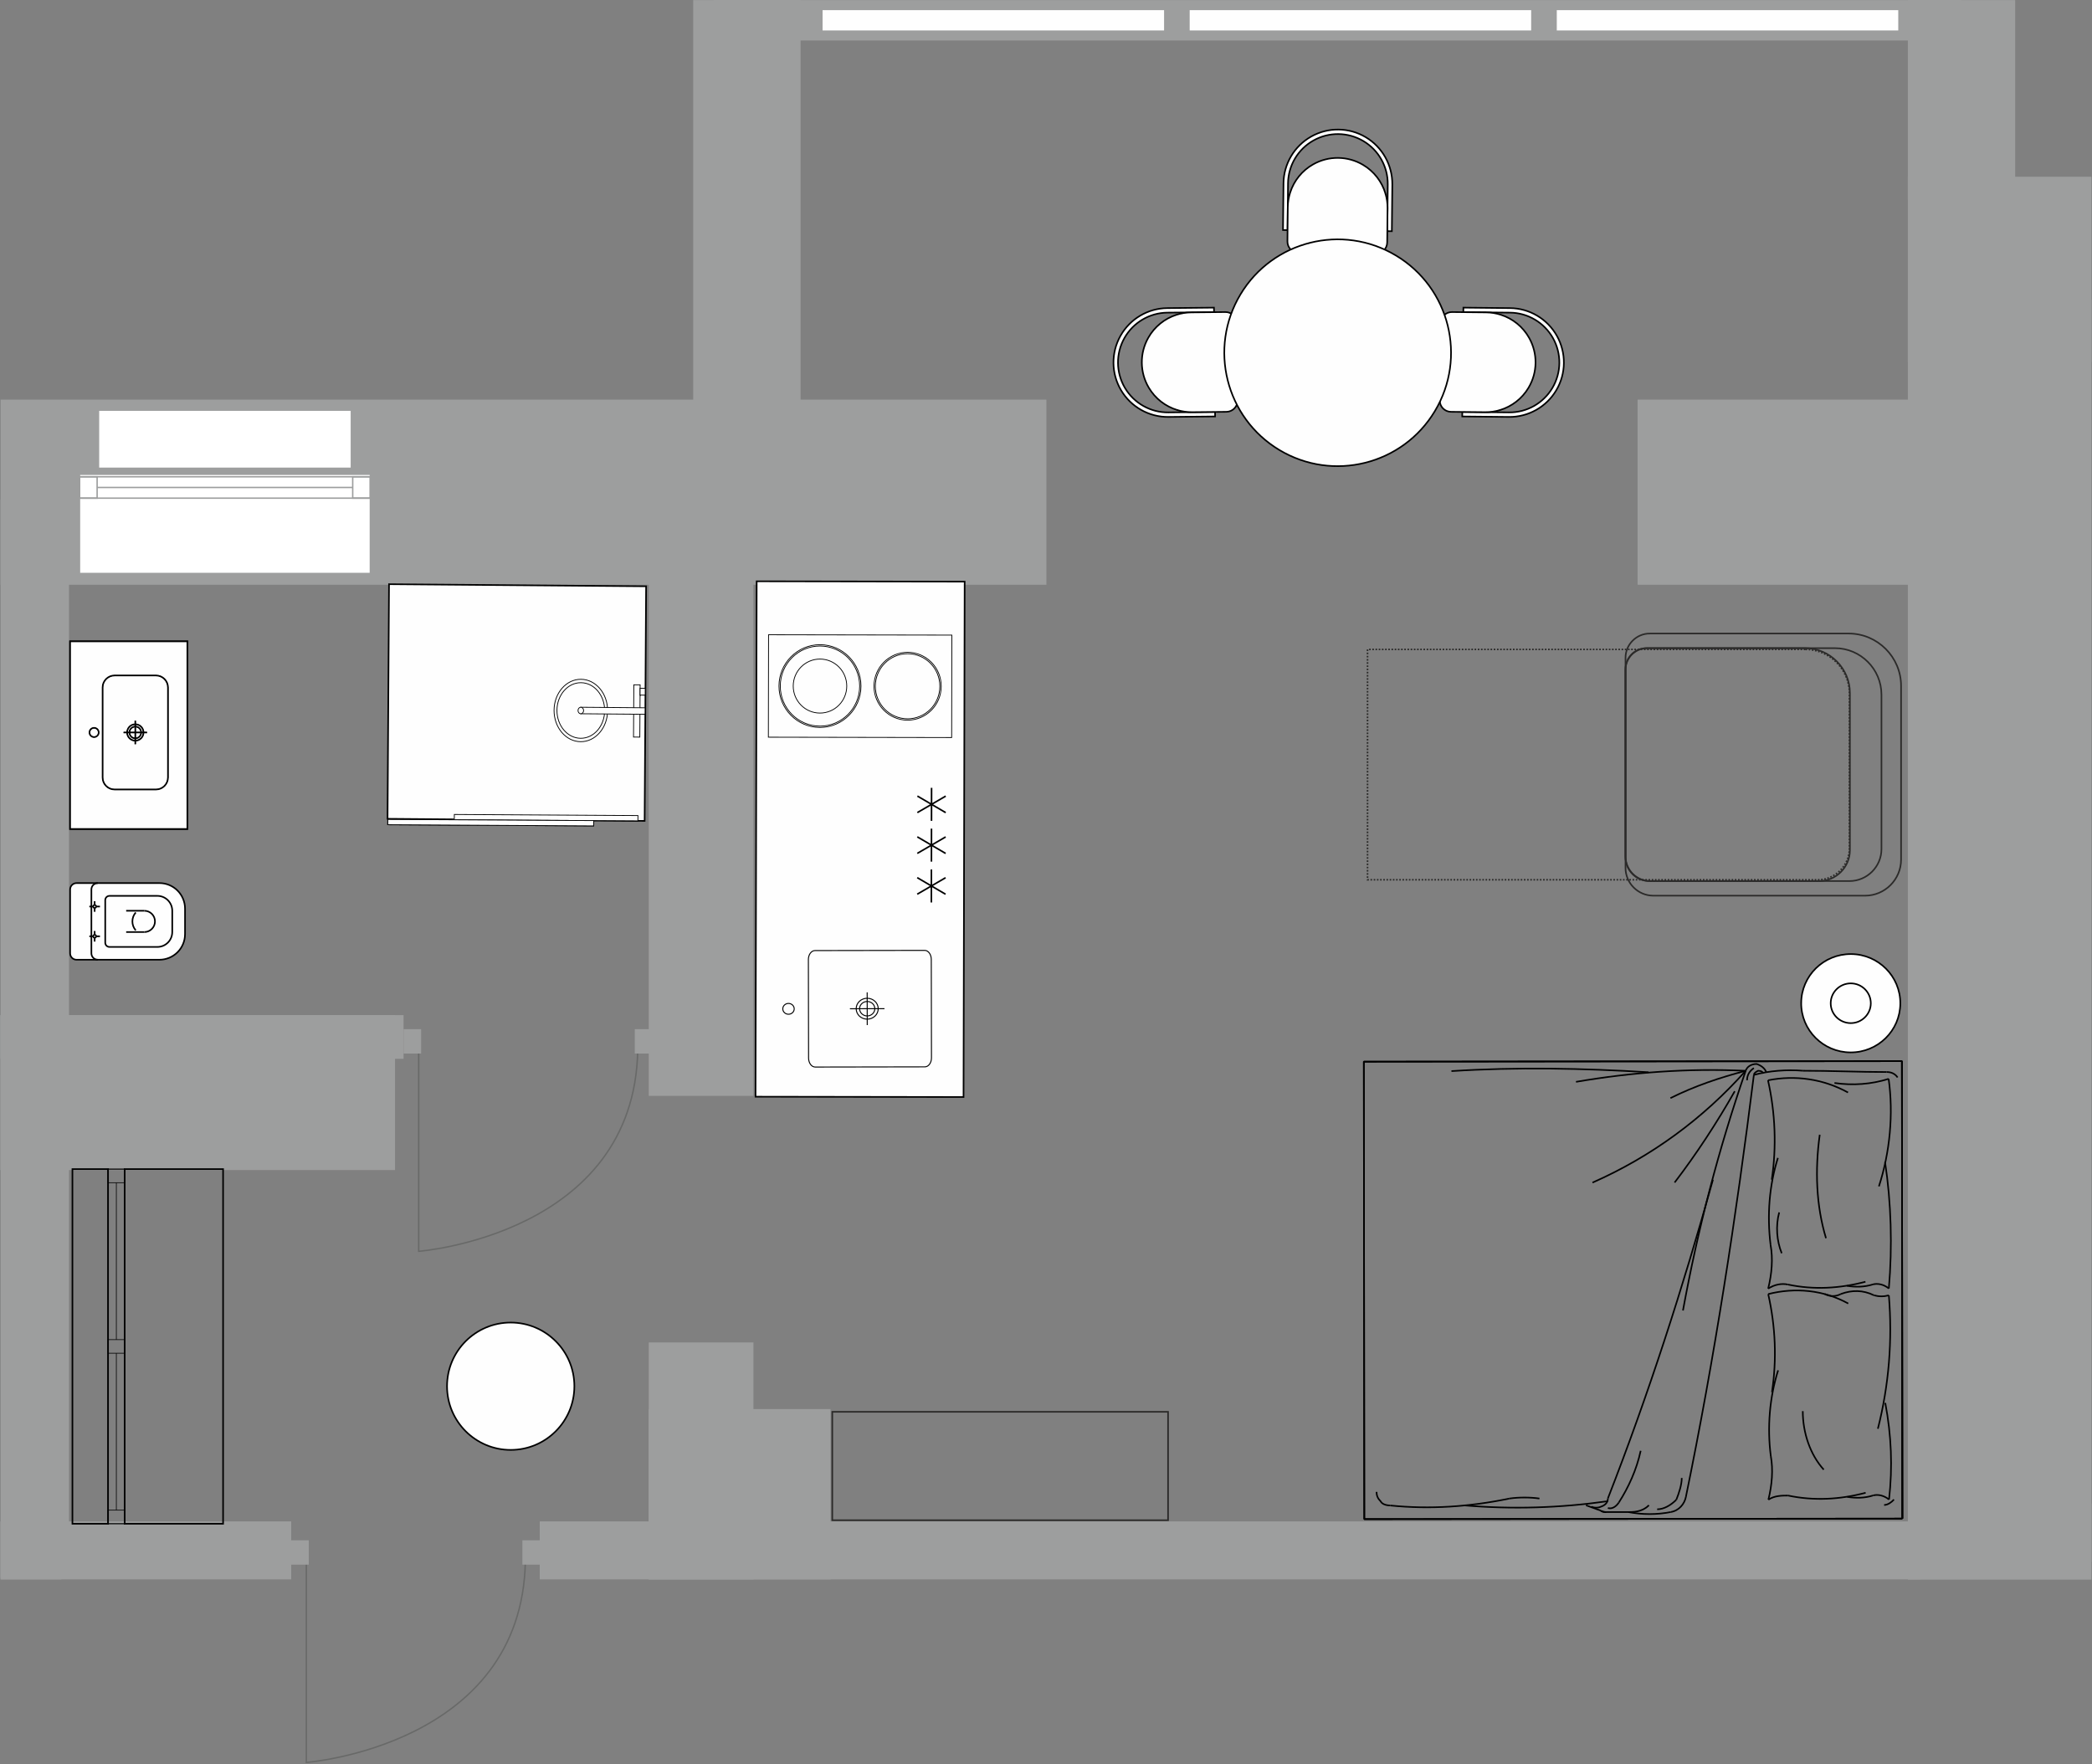 <?xml version="1.0" encoding="UTF-8"?>
<svg xmlns="http://www.w3.org/2000/svg" width="995" height="839" viewBox="0 0 995 839" fill="none">
  <rect x="0" y="0" width="995" height="839" fill="#808080" stroke="none"/>
  <g clip-path="url(#clip0_294_3599)">
    <path fill-rule="evenodd" clip-rule="evenodd" d="M994.714 84.06V172.105H907.407V84.06H994.714Z" fill="#9D9E9E"></path>
    <path fill-rule="evenodd" clip-rule="evenodd" d="M994.714 742.721H964.099V715.145H994.714V742.721Z" fill="#9D9E9E"></path>
    <path fill-rule="evenodd" clip-rule="evenodd" d="M958.468 0.045V94.892H907.407V0.045H958.468Z" fill="#9D9E9E"></path>
    <path fill-rule="evenodd" clip-rule="evenodd" d="M994.714 751.287H907.407V142.55H994.714V751.287Z" fill="#9D9E9E"></path>
    <path fill-rule="evenodd" clip-rule="evenodd" d="M0.286 278.116V190.075H497.697V226.383V252.252V278.12H0.286V278.118V278.116ZM778.872 190.073H922.171V278.115H778.872V252.247V202.664V190.071V190.073Z" fill="#9D9E9E"></path>
    <path fill-rule="evenodd" clip-rule="evenodd" d="M256.723 751.175H913.384V723.599H256.723V751.175Z" fill="#9D9E9E"></path>
    <path fill-rule="evenodd" clip-rule="evenodd" d="M0.286 751.175H138.5V723.599H0.286V751.175Z" fill="#9D9E9E"></path>
    <path fill-rule="evenodd" clip-rule="evenodd" d="M29.196 751.175H0.286V723.599H29.196V751.175Z" fill="#9D9E9E"></path>
    <path fill-rule="evenodd" clip-rule="evenodd" d="M358.357 521.211V257.859H308.563V521.211H358.357Z" fill="#9D9E9E"></path>
    <path fill-rule="evenodd" clip-rule="evenodd" d="M358.357 751.175V638.487H308.563V751.175H358.357Z" fill="#9D9E9E"></path>
    <path fill-rule="evenodd" clip-rule="evenodd" d="M395.018 751.175V670.173H308.563V751.175H395.018Z" fill="#9D9E9E"></path>
    <path fill-rule="evenodd" clip-rule="evenodd" d="M191.949 503.582H0.286V482.816H191.949V503.582Z" fill="#9D9E9E"></path>
    <path fill-rule="evenodd" clip-rule="evenodd" d="M0.286 503.582H29.196V482.816H0.286V503.582Z" fill="#9D9E9E"></path>
    <path fill-rule="evenodd" clip-rule="evenodd" d="M187.888 556.501H0.286V482.816H187.888V556.501Z" fill="#9D9E9E"></path>
    <path fill-rule="evenodd" clip-rule="evenodd" d="M0.286 556.501H29.196V482.816H0.286V556.501Z" fill="#9D9E9E"></path>
    <path fill-rule="evenodd" clip-rule="evenodd" d="M32.814 237.595V750.322H0.286V237.595H32.814Z" fill="#9D9E9E"></path>
    <path fill-rule="evenodd" clip-rule="evenodd" d="M380.764 0.045V231.442H329.695V0.045H380.764Z" fill="#9D9E9E"></path>
    <path fill-rule="evenodd" clip-rule="evenodd" d="M339.336 19.259H932.938V0.045H339.336V19.259Z" fill="#9D9E9E"></path>
    <path d="M764.737 712.689C784.22 662.805 800.435 612.281 814.712 561.108" stroke="black" stroke-width="0.756" stroke-miterlimit="22.926" stroke-linejoin="bevel"></path>
    <path d="M801.835 711.998C815.443 645.946 825.793 578.585 834.185 511.224" stroke="black" stroke-width="0.756" stroke-miterlimit="22.926" stroke-linejoin="bevel"></path>
    <path d="M904.809 722.269L904.596 504.688L648.673 504.942L648.886 722.523L904.809 722.28" stroke="black" stroke-width="0.756" stroke-miterlimit="22.926" stroke-linejoin="bevel"></path>
    <path d="M904.596 504.688L904.809 722.259" stroke="black" stroke-width="0.756" stroke-miterlimit="22.926" stroke-linejoin="bevel"></path>
    <path d="M830.288 509.286C802.941 508.017 776.264 509.986 749.577 514.543" stroke="black" stroke-width="0.756" stroke-miterlimit="22.926" stroke-linejoin="bevel"></path>
    <path d="M784.068 509.976C752.824 508.068 721.581 507.449 690.338 509.428" stroke="black" stroke-width="0.756" stroke-miterlimit="22.926" stroke-linejoin="bevel"></path>
    <path d="M757.431 562.458C785.407 550.127 810.126 531.97 830.278 509.286" stroke="black" stroke-width="0.756" stroke-miterlimit="22.926" stroke-linejoin="bevel"></path>
    <path d="M857.625 509.266C870.644 509.245 884.312 509.885 897.331 509.875" stroke="black" stroke-width="0.756" stroke-miterlimit="22.926" stroke-linejoin="bevel"></path>
    <path d="M830.288 509.286C817.3 546.859 807.579 584.432 800.455 623.293" stroke="black" stroke-width="0.756" stroke-miterlimit="22.926" stroke-linejoin="bevel"></path>
    <path d="M796.488 562.418C806.889 548.807 816.64 533.908 825.083 519.009" stroke="black" stroke-width="0.756" stroke-miterlimit="22.926" stroke-linejoin="bevel"></path>
    <path d="M830.288 509.286C817.919 512.544 806.209 516.441 794.499 522.277" stroke="black" stroke-width="0.756" stroke-miterlimit="22.926" stroke-linejoin="bevel"></path>
    <path d="M857.625 509.265C849.811 508.626 841.349 509.286 834.195 511.234" stroke="black" stroke-width="0.756" stroke-miterlimit="22.926" stroke-linejoin="bevel"></path>
    <path d="M834.185 507.987C832.237 509.286 830.938 511.224 830.938 513.823" stroke="black" stroke-width="0.756" stroke-miterlimit="22.926" stroke-linejoin="bevel"></path>
    <path d="M840.05 509.925C839.39 507.987 837.442 506.688 835.484 506.038C832.886 506.048 830.927 507.337 830.288 509.276" stroke="black" stroke-width="0.756" stroke-miterlimit="22.926" stroke-linejoin="bevel"></path>
    <path d="M838.741 510.575C838.091 509.286 836.793 509.286 836.143 509.286C834.834 509.935 834.195 510.585 834.195 511.224" stroke="black" stroke-width="0.756" stroke-miterlimit="22.926" stroke-linejoin="bevel"></path>
    <path d="M902.536 512.452C901.238 510.514 899.279 509.864 897.331 509.864" stroke="black" stroke-width="0.756" stroke-miterlimit="22.926" stroke-linejoin="bevel"></path>
    <path d="M764.088 719.164L776.467 719.154" stroke="black" stroke-width="0.756" stroke-miterlimit="22.926" stroke-linejoin="bevel"></path>
    <path d="M775.158 719.154C778.416 719.154 781.663 718.504 784.271 715.916" stroke="black" stroke-width="0.756" stroke-miterlimit="22.926" stroke-linejoin="bevel"></path>
    <path d="M774.509 719.154C781.023 720.443 788.187 720.443 794.692 719.144" stroke="black" stroke-width="0.756" stroke-miterlimit="22.926" stroke-linejoin="bevel"></path>
    <path d="M769.943 714.627C774.499 707.502 778.395 699.078 780.344 690.015" stroke="black" stroke-width="0.756" stroke-miterlimit="22.926" stroke-linejoin="bevel"></path>
    <path d="M661.246 716.028C680.13 717.956 699.003 716.647 717.867 712.739" stroke="black" stroke-width="0.756" stroke-miterlimit="22.926" stroke-linejoin="bevel"></path>
    <path d="M654.731 709.562C654.731 711.501 655.391 712.79 656.689 714.089C657.349 715.378 659.297 716.028 661.246 716.017" stroke="black" stroke-width="0.756" stroke-miterlimit="22.926" stroke-linejoin="bevel"></path>
    <path d="M696.396 715.987C719.176 717.915 741.957 717.235 764.737 713.978" stroke="black" stroke-width="0.756" stroke-miterlimit="22.926" stroke-linejoin="bevel"></path>
    <path d="M732.195 712.719C727.639 712.08 722.433 712.08 717.867 712.729" stroke="black" stroke-width="0.756" stroke-miterlimit="22.926" stroke-linejoin="bevel"></path>
    <path d="M761.49 718.525L754.326 715.937" stroke="black" stroke-width="0.756" stroke-miterlimit="22.926" stroke-linejoin="bevel"></path>
    <path d="M761.49 718.524C762.14 719.164 763.448 719.164 764.098 719.164" stroke="black" stroke-width="0.756" stroke-miterlimit="22.926" stroke-linejoin="bevel"></path>
    <path d="M756.934 716.586C758.233 717.225 760.181 717.225 761.49 716.576C763.438 715.926 764.737 714.637 764.737 712.688" stroke="black" stroke-width="0.756" stroke-miterlimit="22.926" stroke-linejoin="bevel"></path>
    <path d="M761.49 718.524C762.14 719.164 763.448 719.164 764.098 719.164" stroke="black" stroke-width="0.756" stroke-miterlimit="22.926" stroke-linejoin="bevel"></path>
    <path d="M764.737 717.225C766.696 717.865 768.644 716.566 769.943 714.627" stroke="black" stroke-width="0.756" stroke-miterlimit="22.926" stroke-linejoin="bevel"></path>
    <path d="M797.289 713.308C798.588 710.07 799.877 706.183 799.877 702.945" stroke="black" stroke-width="0.756" stroke-miterlimit="22.926" stroke-linejoin="bevel"></path>
    <path d="M794.692 719.134C798.598 718.484 801.196 715.246 801.835 711.999" stroke="black" stroke-width="0.756" stroke-miterlimit="22.926" stroke-linejoin="bevel"></path>
    <path d="M788.177 717.844C791.424 717.844 794.682 715.896 797.289 713.308" stroke="black" stroke-width="0.756" stroke-miterlimit="22.926" stroke-linejoin="bevel"></path>
    <path d="M893.16 679.541C898.417 658.816 900.152 637.441 898.376 616.067" stroke="black" stroke-width="0.756" stroke-miterlimit="22.926" stroke-linejoin="bevel"></path>
    <path d="M842.79 662.105C845.113 646.556 844.515 631.027 840.994 615.479" stroke="black" stroke-width="0.756" stroke-miterlimit="22.926" stroke-linejoin="bevel"></path>
    <path d="M865.509 539.693C863.186 556.521 863.784 573.369 868.482 588.897" stroke="black" stroke-width="0.756" stroke-miterlimit="22.926" stroke-linejoin="bevel"></path>
    <path d="M867.924 615.458C870.268 616.747 873.201 616.737 875.545 615.448" stroke="black" stroke-width="0.756" stroke-miterlimit="22.926" stroke-linejoin="bevel"></path>
    <path d="M879.056 619.974C867.336 613.509 853.87 612.23 840.994 615.478" stroke="black" stroke-width="0.756" stroke-miterlimit="22.926" stroke-linejoin="bevel"></path>
    <path d="M850.349 610.941C862.648 613.519 874.946 612.86 887.245 609.612" stroke="black" stroke-width="0.756" stroke-miterlimit="22.926" stroke-linejoin="bevel"></path>
    <path d="M878.954 519.608C867.244 513.142 853.769 511.214 840.892 513.812" stroke="black" stroke-width="0.756" stroke-miterlimit="22.926" stroke-linejoin="bevel"></path>
    <path d="M845.611 550.715C841.521 563.676 840.364 577.916 842.13 592.165" stroke="black" stroke-width="0.756" stroke-miterlimit="22.926" stroke-linejoin="bevel"></path>
    <path d="M842.688 561.078C845.012 545.529 844.413 529.351 840.892 513.812" stroke="black" stroke-width="0.756" stroke-miterlimit="22.926" stroke-linejoin="bevel"></path>
    <path d="M850.349 610.941C847.427 610.292 843.916 610.941 840.983 612.89" stroke="black" stroke-width="0.756" stroke-miterlimit="22.926" stroke-linejoin="bevel"></path>
    <path d="M840.983 612.89C842.739 605.755 843.317 598.64 842.13 592.165" stroke="black" stroke-width="0.756" stroke-miterlimit="22.926" stroke-linejoin="bevel"></path>
    <path d="M846.219 576.627C844.474 583.102 845.063 590.227 847.417 596.053" stroke="black" stroke-width="0.756" stroke-miterlimit="22.926" stroke-linejoin="bevel"></path>
    <path d="M898.376 612.829C900.111 592.754 899.502 572.029 896.56 552.613" stroke="black" stroke-width="0.756" stroke-miterlimit="22.926" stroke-linejoin="bevel"></path>
    <path d="M872.511 515.081C881.298 516.36 890.076 515.71 898.275 513.112" stroke="black" stroke-width="0.756" stroke-miterlimit="22.926" stroke-linejoin="bevel"></path>
    <path d="M893.647 564.265C898.894 548.077 900.639 529.94 898.275 513.112" stroke="black" stroke-width="0.756" stroke-miterlimit="22.926" stroke-linejoin="bevel"></path>
    <path d="M891.344 616.077C886.078 613.499 880.801 613.499 875.545 615.448" stroke="black" stroke-width="0.756" stroke-miterlimit="22.926" stroke-linejoin="bevel"></path>
    <path d="M878.457 611.561C882.557 612.2 886.656 612.19 890.756 610.891" stroke="black" stroke-width="0.756" stroke-miterlimit="22.926" stroke-linejoin="bevel"></path>
    <path d="M891.344 616.077C893.688 616.717 896.032 616.717 898.376 616.077" stroke="black" stroke-width="0.756" stroke-miterlimit="22.926" stroke-linejoin="bevel"></path>
    <path d="M898.376 612.829C896.032 610.891 893.1 610.251 890.755 610.891" stroke="black" stroke-width="0.756" stroke-miterlimit="22.926" stroke-linejoin="bevel"></path>
    <path d="M850.451 711.308C862.749 713.886 875.048 713.227 887.336 709.979" stroke="black" stroke-width="0.756" stroke-miterlimit="22.926" stroke-linejoin="bevel"></path>
    <path d="M857.442 671.158C857.452 681.51 860.973 691.872 867.417 698.987" stroke="black" stroke-width="0.756" stroke-miterlimit="22.926" stroke-linejoin="bevel"></path>
    <path d="M845.712 651.742C841.623 664.692 840.466 678.942 842.231 692.532" stroke="black" stroke-width="0.756" stroke-miterlimit="22.926" stroke-linejoin="bevel"></path>
    <path d="M850.451 711.308C847.528 711.318 844.007 711.319 841.085 713.257" stroke="black" stroke-width="0.756" stroke-miterlimit="22.926" stroke-linejoin="bevel"></path>
    <path d="M841.085 713.267C842.83 706.132 843.409 699.007 842.231 692.542" stroke="black" stroke-width="0.756" stroke-miterlimit="22.926" stroke-linejoin="bevel"></path>
    <path d="M898.467 713.206C900.213 697.668 899.614 682.768 896.671 667.23" stroke="black" stroke-width="0.756" stroke-miterlimit="22.926" stroke-linejoin="bevel"></path>
    <path d="M878.559 711.927C882.658 712.567 886.747 712.567 890.857 711.278" stroke="black" stroke-width="0.756" stroke-miterlimit="22.926" stroke-linejoin="bevel"></path>
    <path d="M898.467 713.206C896.123 711.268 893.201 710.618 890.857 711.268" stroke="black" stroke-width="0.756" stroke-miterlimit="22.926" stroke-linejoin="bevel"></path>
    <path d="M896.123 715.794C897.879 715.794 899.634 714.495 900.811 713.206" stroke="black" stroke-width="0.756" stroke-miterlimit="22.926" stroke-linejoin="bevel"></path>
    <path d="M904.809 722.269L904.596 504.688L648.673 504.942L648.886 722.523L904.809 722.28" stroke="black" stroke-width="0.756" stroke-miterlimit="22.926" stroke-linejoin="bevel"></path>
    <path fill-rule="evenodd" clip-rule="evenodd" d="M856.681 477.031C856.62 489.951 867.123 500.476 880.141 500.537C893.16 500.608 903.764 490.185 903.825 477.275C903.886 464.365 893.394 453.84 880.375 453.769C867.356 453.708 856.752 464.121 856.691 477.031H856.681Z" fill="#FEFEFE" stroke="black" stroke-width="0.756" stroke-miterlimit="22.926"></path>
    <path fill-rule="evenodd" clip-rule="evenodd" d="M870.725 477.112C870.695 482.329 874.946 486.582 880.213 486.612C885.469 486.643 889.761 482.431 889.792 477.214C889.812 471.987 885.57 467.734 880.314 467.704C875.048 467.684 870.755 471.896 870.725 477.112Z" fill="#FEFEFE" stroke="black" stroke-width="0.756" stroke-miterlimit="22.926"></path>
    <path fill-rule="evenodd" clip-rule="evenodd" d="M273.177 659.313C273.177 676.04 259.621 689.599 242.9 689.599C226.178 689.599 212.622 676.029 212.622 659.313C212.622 642.587 226.178 629.028 242.9 629.028C259.621 629.028 273.177 642.587 273.177 659.313Z" fill="#FEFEFE" stroke="black" stroke-width="0.756" stroke-miterlimit="22.926"></path>
    <path fill-rule="evenodd" clip-rule="evenodd" d="M106.102 556.044V724.716H59.294V556.044H106.102Z" stroke="black" stroke-width="0.756" stroke-miterlimit="22.926"></path>
    <path fill-rule="evenodd" clip-rule="evenodd" d="M59.294 556.044V724.716H51.385V556.044H59.294Z" stroke="black" stroke-width="0.32" stroke-miterlimit="22.926"></path>
    <path fill-rule="evenodd" clip-rule="evenodd" d="M59.294 637.147V643.612H51.385V637.147H59.294Z" stroke="black" stroke-width="0.32" stroke-miterlimit="22.926"></path>
    <path fill-rule="evenodd" clip-rule="evenodd" d="M59.294 556.044V562.509H51.385V556.044H59.294Z" stroke="black" stroke-width="0.32" stroke-miterlimit="22.926"></path>
    <path fill-rule="evenodd" clip-rule="evenodd" d="M59.294 718.25V724.716H51.385V718.25H59.294Z" stroke="black" stroke-width="0.32" stroke-miterlimit="22.926"></path>
    <path d="M55.342 562.509V637.147" stroke="black" stroke-width="0.32" stroke-miterlimit="22.926"></path>
    <path d="M55.342 643.612V718.251" stroke="black" stroke-width="0.32" stroke-miterlimit="22.926"></path>
    <path fill-rule="evenodd" clip-rule="evenodd" d="M34.448 556.044V724.716H51.385V556.044H34.448Z" stroke="black" stroke-width="0.756" stroke-miterlimit="22.926"></path>
    <path fill-rule="evenodd" clip-rule="evenodd" d="M216.068 389.891L216.092 387.368L303.423 387.893L303.402 390.411L216.068 389.891Z" fill="#FEFEFE" stroke="black" stroke-width="0.378" stroke-miterlimit="22.926"></path>
    <path fill-rule="evenodd" clip-rule="evenodd" d="M184.381 392.247L184.405 389.724L282.368 390.287L282.342 392.809L184.381 392.247Z" fill="#FEFEFE" stroke="black" stroke-width="0.378" stroke-miterlimit="22.926"></path>
    <path fill-rule="evenodd" clip-rule="evenodd" d="M302.652 328.111L304.453 328.13L304.433 330.946L302.633 330.934L302.652 328.111Z" fill="#FEFEFE" stroke="black" stroke-width="0.378" stroke-miterlimit="22.926"></path>
    <path fill-rule="evenodd" clip-rule="evenodd" d="M304.463 325.737L301.464 325.712L301.317 350.552L304.309 350.576L304.463 325.737Z" fill="#FEFEFE" stroke="black" stroke-width="0.378" stroke-miterlimit="22.926"></path>
    <path fill-rule="evenodd" clip-rule="evenodd" d="M263.52 337.815C263.57 329.622 269.308 323.02 276.339 323.083C283.37 323.138 289.029 329.83 288.98 338.025C288.93 346.219 283.192 352.822 276.161 352.759C269.135 352.704 263.478 346.004 263.52 337.815Z" fill="#FEFEFE" stroke="black" stroke-width="0.378" stroke-miterlimit="22.926"></path>
    <path fill-rule="evenodd" clip-rule="evenodd" d="M264.904 337.828C264.945 330.525 270.061 324.648 276.324 324.698C282.59 324.748 287.628 330.717 287.586 338.014C287.544 345.319 282.428 351.195 276.164 351.138C269.899 351.088 264.861 345.125 264.904 337.821V337.826V337.828Z" fill="#FEFEFE" stroke="black" stroke-width="0.378" stroke-miterlimit="22.926"></path>
    <path fill-rule="evenodd" clip-rule="evenodd" d="M276.258 336.38L306.827 336.634L306.806 339.727L276.24 339.467L276.258 336.38Z" fill="#FEFEFE" stroke="black" stroke-width="0.378" stroke-miterlimit="22.926"></path>
    <path fill-rule="evenodd" clip-rule="evenodd" d="M274.921 337.914C274.927 337.06 275.521 336.375 276.256 336.382C276.986 336.388 277.58 337.087 277.573 337.941C277.567 338.795 276.967 339.48 276.238 339.473C275.508 339.467 274.914 338.775 274.921 337.92V337.914Z" fill="#FEFEFE" stroke="black" stroke-width="0.378" stroke-miterlimit="22.926"></path>
    <path fill-rule="evenodd" clip-rule="evenodd" d="M304.452 327.358L306.881 327.384L306.861 330.624L304.432 330.606L304.452 327.358Z" fill="#FEFEFE" stroke="black" stroke-width="0.378" stroke-miterlimit="22.926"></path>
    <path fill-rule="evenodd" clip-rule="evenodd" d="M307.303 278.844L185.031 277.849L184.325 389.439L306.598 390.429L307.303 278.844Z" fill="#FEFEFE" stroke="black" stroke-width="0.756" stroke-miterlimit="22.926"></path>
    <path fill-rule="evenodd" clip-rule="evenodd" d="M216.068 389.891L216.092 387.368L303.423 387.893L303.402 390.411L216.068 389.891Z" fill="#FEFEFE" stroke="black" stroke-width="0.378" stroke-miterlimit="22.926"></path>
    <path fill-rule="evenodd" clip-rule="evenodd" d="M184.442 392.247L184.466 389.724L282.369 390.287L282.342 392.809L184.442 392.247Z" fill="#FEFEFE" stroke="black" stroke-width="0.378" stroke-miterlimit="22.926"></path>
    <path fill-rule="evenodd" clip-rule="evenodd" d="M302.652 328.111L304.453 328.13L304.433 330.946L302.633 330.934L302.652 328.111Z" fill="#FEFEFE" stroke="black" stroke-width="0.378" stroke-miterlimit="22.926"></path>
    <path fill-rule="evenodd" clip-rule="evenodd" d="M304.463 325.737L301.464 325.712L301.317 350.552L304.309 350.576L304.463 325.737Z" fill="#FEFEFE" stroke="black" stroke-width="0.378" stroke-miterlimit="22.926"></path>
    <path fill-rule="evenodd" clip-rule="evenodd" d="M263.52 337.815C263.57 329.622 269.308 323.02 276.339 323.083C283.37 323.138 289.029 329.83 288.98 338.025C288.93 346.219 283.192 352.822 276.161 352.759C269.135 352.704 263.478 346.004 263.52 337.815Z" fill="#FEFEFE" stroke="black" stroke-width="0.378" stroke-miterlimit="22.926"></path>
    <path fill-rule="evenodd" clip-rule="evenodd" d="M264.904 337.828C264.945 330.525 270.061 324.648 276.324 324.698C282.59 324.748 287.628 330.717 287.586 338.014C287.544 345.319 282.428 351.195 276.164 351.138C269.899 351.088 264.861 345.125 264.904 337.821V337.826V337.828Z" fill="#FEFEFE" stroke="black" stroke-width="0.378" stroke-miterlimit="22.926"></path>
    <path fill-rule="evenodd" clip-rule="evenodd" d="M276.258 336.38L306.827 336.634L306.806 339.727L276.24 339.467L276.258 336.38Z" fill="#FEFEFE" stroke="black" stroke-width="0.378" stroke-miterlimit="22.926"></path>
    <path fill-rule="evenodd" clip-rule="evenodd" d="M274.921 337.914C274.927 337.06 275.521 336.375 276.256 336.382C276.986 336.388 277.58 337.087 277.573 337.941C277.567 338.795 276.967 339.48 276.238 339.473C275.508 339.467 274.914 338.775 274.921 337.92V337.914Z" fill="#FEFEFE" stroke="black" stroke-width="0.378" stroke-miterlimit="22.926"></path>
    <path fill-rule="evenodd" clip-rule="evenodd" d="M304.452 327.358L306.881 327.384L306.861 330.624L304.432 330.606L304.452 327.358Z" fill="#FEFEFE" stroke="black" stroke-width="0.378" stroke-miterlimit="22.926"></path>
    <path fill-rule="evenodd" clip-rule="evenodd" d="M89.109 394.277V305.041H33.345V394.277H89.109Z" fill="#FEFEFE" stroke="black" stroke-width="0.756" stroke-miterlimit="22.926"></path>
    <path fill-rule="evenodd" clip-rule="evenodd" d="M42.56 348.375C42.56 347.163 43.543 346.179 44.747 346.179C45.959 346.179 46.943 347.163 46.943 348.375C46.943 349.587 45.959 350.563 44.747 350.563C43.536 350.563 42.56 349.58 42.56 348.375ZM60.451 348.375C60.451 346.217 62.2 344.472 64.353 344.472C66.511 344.472 68.255 346.217 68.255 348.375C68.255 350.534 66.511 352.278 64.353 352.278C62.2 352.278 60.451 350.528 60.451 348.375ZM61.565 348.375C61.565 346.835 62.813 345.586 64.353 345.586C65.892 345.586 67.141 346.835 67.141 348.375C67.141 349.915 65.892 351.163 64.353 351.163C62.813 351.163 61.565 349.915 61.565 348.375ZM79.888 369.795V326.956C79.888 323.827 77.327 321.272 74.206 321.272H54.492C51.362 321.272 48.801 323.834 48.801 326.956V369.795C48.801 372.924 51.362 375.487 54.492 375.487H74.206C77.334 375.487 79.888 372.924 79.888 369.795Z" fill="#FEFEFE"></path>
    <path d="M58.777 348.375H69.928M64.348 353.954V342.795M42.56 348.375C42.56 347.163 43.543 346.179 44.747 346.179C45.959 346.179 46.943 347.163 46.943 348.375C46.943 349.587 45.959 350.563 44.747 350.563C43.536 350.563 42.56 349.58 42.56 348.375ZM60.451 348.375C60.451 346.217 62.2 344.472 64.353 344.472C66.511 344.472 68.255 346.217 68.255 348.375C68.255 350.534 66.511 352.278 64.353 352.278C62.2 352.278 60.451 350.528 60.451 348.375ZM61.565 348.375C61.565 346.835 62.813 345.586 64.353 345.586C65.892 345.586 67.141 346.835 67.141 348.375C67.141 349.915 65.892 351.163 64.353 351.163C62.813 351.163 61.565 349.915 61.565 348.375ZM79.888 369.795V326.956C79.888 323.827 77.327 321.272 74.206 321.272H54.492C51.362 321.272 48.801 323.834 48.801 326.956V369.795C48.801 372.924 51.362 375.487 54.492 375.487H74.206C77.334 375.487 79.888 372.924 79.888 369.795Z" stroke="black" stroke-width="0.756" stroke-miterlimit="22.926"></path>
    <path d="M58.777 348.375H69.928M64.355 353.954V342.795M42.56 348.375C42.56 347.162 43.543 346.179 44.747 346.179C45.959 346.179 46.943 347.162 46.943 348.375C46.943 349.587 45.959 350.563 44.747 350.563C43.536 350.563 42.56 349.58 42.56 348.375ZM60.451 348.375C60.451 346.216 62.2 344.472 64.353 344.472C66.511 344.472 68.255 346.216 68.255 348.375C68.255 350.534 66.511 352.278 64.353 352.278C62.2 352.278 60.451 350.528 60.451 348.375ZM61.565 348.375C61.565 346.835 62.813 345.586 64.353 345.586C65.892 345.586 67.141 346.835 67.141 348.375C67.141 349.915 65.892 351.163 64.353 351.163C62.813 351.163 61.565 349.915 61.565 348.375ZM79.896 369.789V326.951C79.896 323.822 77.334 321.266 74.213 321.266H54.499C51.369 321.266 48.808 323.829 48.808 326.951V369.789C48.808 372.919 51.369 375.481 54.492 375.481H74.206C77.334 375.481 79.888 372.919 79.888 369.789H79.894H79.896Z" stroke="black" stroke-width="0.378" stroke-miterlimit="22.926"></path>
    <path fill-rule="evenodd" clip-rule="evenodd" d="M88.001 444.31V432.162C88.001 428.941 86.715 425.846 84.439 423.572C82.158 421.294 79.085 420.014 75.856 420.014H36.389C35.584 420.014 34.81 420.337 34.243 420.904C33.675 421.473 33.354 422.239 33.354 423.05V453.424C33.354 454.226 33.676 454.997 34.243 455.565C34.812 456.134 35.578 456.458 36.383 456.458H75.85C79.071 456.448 82.165 455.169 84.446 452.886C86.723 450.602 88.003 447.527 87.996 444.31H88.001Z" fill="#FEFEFE" stroke="black" stroke-width="0.756" stroke-miterlimit="22.926" stroke-linejoin="bevel"></path>
    <path fill-rule="evenodd" clip-rule="evenodd" d="M81.929 443.295V433.175C81.929 431.294 81.18 429.49 79.852 428.16C78.522 426.83 76.728 426.088 74.848 426.088H52.079C51.541 426.088 51.027 426.305 50.644 426.68C50.266 427.058 50.051 427.571 50.051 428.11V448.359C50.051 448.897 50.268 449.405 50.644 449.79C51.027 450.166 51.534 450.379 52.074 450.379H74.843C76.723 450.379 78.522 449.638 79.852 448.309C81.181 446.979 81.924 445.182 81.924 443.301L81.929 443.295Z" fill="#FEFEFE" stroke="black" stroke-width="0.756" stroke-miterlimit="22.926" stroke-linejoin="bevel"></path>
    <path d="M68.651 443.295C71.447 443.295 73.71 441.031 73.71 438.235C73.71 435.439 71.447 433.175 68.651 433.175" stroke="black" stroke-width="0.756" stroke-miterlimit="22.926" stroke-linejoin="bevel"></path>
    <path d="M68.651 433.17H60.013" stroke="black" stroke-width="0.756" stroke-miterlimit="22.926" stroke-linejoin="bevel"></path>
    <path d="M68.651 443.295H60.013" stroke="black" stroke-width="0.756" stroke-miterlimit="22.926" stroke-linejoin="bevel"></path>
    <path d="M64.558 433.993C62.438 436.425 62.438 440.049 64.558 442.481" stroke="black" stroke-width="0.756" stroke-miterlimit="22.926" stroke-linejoin="bevel"></path>
    <path d="M46.505 420.014C45.7 420.014 44.927 420.337 44.352 420.904C43.783 421.473 43.468 422.239 43.468 423.05V453.424C43.468 454.226 43.791 454.997 44.358 455.565C44.927 456.134 45.693 456.458 46.503 456.458" stroke="black" stroke-width="0.756" stroke-miterlimit="22.926" stroke-linejoin="bevel"></path>
    <path d="M42.492 431.147H47.538" stroke="black" stroke-width="0.756" stroke-miterlimit="22.926" stroke-linejoin="bevel"></path>
    <path d="M45.015 433.671V428.624" stroke="black" stroke-width="0.756" stroke-miterlimit="22.926" stroke-linejoin="bevel"></path>
    <path fill-rule="evenodd" clip-rule="evenodd" d="M45.014 430.437C44.625 430.437 44.309 430.751 44.309 431.142C44.309 431.538 44.625 431.852 45.014 431.852C45.411 431.852 45.726 431.538 45.726 431.142C45.726 430.751 45.411 430.437 45.014 430.437Z" fill="#FEFEFE" stroke="black" stroke-width="0.756" stroke-miterlimit="22.926" stroke-linejoin="bevel"></path>
    <path d="M42.492 445.32H47.538" stroke="black" stroke-width="0.756" stroke-miterlimit="22.926" stroke-linejoin="bevel"></path>
    <path d="M45.015 442.795V447.842" stroke="black" stroke-width="0.756" stroke-miterlimit="22.926" stroke-linejoin="bevel"></path>
    <path fill-rule="evenodd" clip-rule="evenodd" d="M45.014 444.606C44.625 444.606 44.309 444.922 44.309 445.318C44.309 445.713 44.625 446.025 45.014 446.025C45.411 446.025 45.726 445.713 45.726 445.318C45.726 444.927 45.411 444.606 45.014 444.606Z" fill="#FEFEFE" stroke="black" stroke-width="0.756" stroke-miterlimit="22.926" stroke-linejoin="bevel"></path>
    <path fill-rule="evenodd" clip-rule="evenodd" d="M89.109 394.277V305.041H33.345V394.277H89.109Z" fill="#FEFEFE" stroke="black" stroke-width="0.756" stroke-miterlimit="22.926"></path>
    <path fill-rule="evenodd" clip-rule="evenodd" d="M42.56 348.375C42.56 347.163 43.543 346.179 44.747 346.179C45.959 346.179 46.943 347.163 46.943 348.375C46.943 349.587 45.959 350.563 44.747 350.563C43.536 350.563 42.56 349.58 42.56 348.375ZM60.451 348.375C60.451 346.217 62.2 344.472 64.353 344.472C66.511 344.472 68.255 346.217 68.255 348.375C68.255 350.534 66.511 352.278 64.353 352.278C62.2 352.278 60.451 350.528 60.451 348.375ZM61.565 348.375C61.565 346.835 62.813 345.586 64.353 345.586C65.892 345.586 67.141 346.835 67.141 348.375C67.141 349.915 65.892 351.163 64.353 351.163C62.813 351.163 61.565 349.915 61.565 348.375ZM79.888 369.795V326.956C79.888 323.827 77.327 321.272 74.206 321.272H54.492C51.362 321.272 48.801 323.834 48.801 326.956V369.795C48.801 372.924 51.362 375.487 54.492 375.487H74.206C77.334 375.487 79.888 372.924 79.888 369.795Z" fill="#FEFEFE"></path>
    <path d="M58.777 348.375H69.928M64.348 353.954V342.795M42.56 348.375C42.56 347.163 43.543 346.179 44.747 346.179C45.959 346.179 46.943 347.163 46.943 348.375C46.943 349.587 45.959 350.563 44.747 350.563C43.536 350.563 42.56 349.58 42.56 348.375ZM60.451 348.375C60.451 346.217 62.2 344.472 64.353 344.472C66.511 344.472 68.255 346.217 68.255 348.375C68.255 350.534 66.511 352.278 64.353 352.278C62.2 352.278 60.451 350.528 60.451 348.375ZM61.565 348.375C61.565 346.835 62.813 345.586 64.353 345.586C65.892 345.586 67.141 346.835 67.141 348.375C67.141 349.915 65.892 351.163 64.353 351.163C62.813 351.163 61.565 349.915 61.565 348.375ZM79.888 369.795V326.956C79.888 323.827 77.327 321.272 74.206 321.272H54.492C51.362 321.272 48.801 323.834 48.801 326.956V369.795C48.801 372.924 51.362 375.487 54.492 375.487H74.206C77.334 375.487 79.888 372.924 79.888 369.795Z" stroke="black" stroke-width="0.756" stroke-miterlimit="22.926"></path>
    <path d="M58.777 348.375H69.928M64.355 353.954V342.795M42.56 348.375C42.56 347.162 43.543 346.179 44.747 346.179C45.959 346.179 46.943 347.162 46.943 348.375C46.943 349.587 45.959 350.563 44.747 350.563C43.536 350.563 42.56 349.58 42.56 348.375ZM60.451 348.375C60.451 346.216 62.2 344.472 64.353 344.472C66.511 344.472 68.255 346.216 68.255 348.375C68.255 350.534 66.511 352.278 64.353 352.278C62.2 352.278 60.451 350.528 60.451 348.375ZM61.565 348.375C61.565 346.835 62.813 345.586 64.353 345.586C65.892 345.586 67.141 346.835 67.141 348.375C67.141 349.915 65.892 351.163 64.353 351.163C62.813 351.163 61.565 349.915 61.565 348.375ZM79.896 369.789V326.951C79.896 323.822 77.334 321.266 74.213 321.266H54.499C51.369 321.266 48.808 323.829 48.808 326.951V369.789C48.808 372.919 51.369 375.481 54.492 375.481H74.206C77.334 375.481 79.888 372.919 79.888 369.789H79.894H79.896Z" stroke="black" stroke-width="0.378" stroke-miterlimit="22.926"></path>
    <path fill-rule="evenodd" clip-rule="evenodd" d="M784.687 301.317H879.289C892.988 301.317 904.19 312.525 904.19 326.225V408.879C904.19 418.294 896.489 425.995 887.082 425.995H786.351C779.075 425.995 773.129 420.044 773.129 412.77V312.866C773.129 306.507 778.324 301.313 784.676 301.313V301.318L784.687 301.317Z" stroke="#2B2A29" stroke-width="0.756" stroke-miterlimit="22.926"></path>
    <path fill-rule="evenodd" clip-rule="evenodd" d="M783.388 308.275H872.734C884.911 308.275 894.865 318.233 894.865 330.407V403.838C894.865 412.201 888.016 419.047 879.654 419.047H784.869C778.405 419.047 773.129 413.759 773.129 407.296V318.544C773.129 312.897 777.746 308.282 783.388 308.282V308.275Z" stroke="#2B2A29" stroke-width="0.756" stroke-miterlimit="22.926"></path>
    <path fill-rule="evenodd" clip-rule="evenodd" d="M783.012 308.275H858.528C870.248 308.275 879.847 317.87 879.847 329.596V404.389C879.847 412.448 873.251 419.042 865.195 419.042H784.453C778.223 419.042 773.129 413.951 773.129 407.723V318.167C773.129 312.724 777.584 308.277 783.022 308.277H783.012V308.275Z" stroke="#2B2A29" stroke-width="0.756" stroke-miterlimit="22.926"></path>
    <path fill-rule="evenodd" clip-rule="evenodd" d="M395.846 723.041H555.555V671.482H395.846V723.041Z" stroke="#2B2A29" stroke-width="0.756" stroke-miterlimit="22.926"></path>
    <path fill-rule="evenodd" clip-rule="evenodd" d="M858.66 308.87H650.429V418.43H864.616C872.876 418.43 879.634 411.671 879.634 403.406V329.842C879.634 318.307 870.197 308.869 858.67 308.869L858.66 308.87Z" stroke="#2B2A29" stroke-width="0.756" stroke-miterlimit="22.926" stroke-dasharray="0.76 0.76"></path>
    <path fill-rule="evenodd" clip-rule="evenodd" d="M555.197 146.539L577.386 146.311L577.411 148.47L566.565 148.58L559.534 148.648L555.222 148.691C546.744 148.777 538.966 153.386 534.803 160.771C530.641 168.157 530.735 177.199 535.045 184.497C539.361 191.797 547.24 196.238 555.71 196.144L560.022 196.102L567.06 196.028L577.908 195.917L577.933 198.076L555.744 198.304C546.499 198.398 537.902 193.554 533.196 185.593C528.488 177.632 528.391 167.767 532.93 159.708C537.47 151.65 545.967 146.632 555.206 146.532L555.2 146.539H555.197Z" fill="#FEFEFE" stroke="black" stroke-width="0.756" stroke-miterlimit="22.926"></path>
    <path fill-rule="evenodd" clip-rule="evenodd" d="M559.501 149.732H559.537C559.525 149.732 559.512 149.732 559.501 149.732ZM566.563 148.582L577.41 148.472L582.798 148.417C584.228 148.399 585.608 148.955 586.633 149.957C587.648 150.958 588.226 152.325 588.247 153.754L588.622 190.423C588.663 193.398 586.268 195.842 583.295 195.871L577.899 195.927L567.051 196.037C564.626 196.063 562.26 195.715 560.007 195.041V195.028C559.994 195.028 559.976 195.028 559.97 195.028C554.348 193.333 549.459 189.585 546.385 184.383C542.069 177.083 541.976 168.041 546.138 160.657C549.107 155.393 553.912 151.539 559.503 149.733C559.516 149.728 559.528 149.728 559.539 149.721C561.779 148.996 564.14 148.607 566.558 148.582H566.563Z" fill="#FEFEFE" stroke="black" stroke-width="0.756" stroke-miterlimit="22.926"></path>
    <path fill-rule="evenodd" clip-rule="evenodd" d="M718.212 146.539L696.02 146.311L696 148.47L706.837 148.58L713.869 148.648L718.182 148.691C726.665 148.777 734.438 153.386 738.608 160.771C742.768 168.157 742.667 177.199 738.364 184.497C734.042 191.797 726.168 196.238 717.695 196.144L713.382 196.102L706.35 196.028L695.503 195.917L695.472 198.076L717.664 198.304C726.908 198.398 735.503 193.554 740.211 185.593C744.92 177.632 745.011 167.767 740.475 159.708C735.939 151.65 727.436 146.632 718.202 146.532V146.539H718.212Z" fill="#FEFEFE" stroke="black" stroke-width="0.756" stroke-miterlimit="22.926"></path>
    <path fill-rule="evenodd" clip-rule="evenodd" d="M713.91 149.732H713.869C713.879 149.732 713.9 149.732 713.91 149.732ZM706.847 148.582L696 148.472L690.602 148.417C689.171 148.399 687.801 148.955 686.776 149.957C685.761 150.958 685.173 152.325 685.153 153.754L684.777 190.423C684.747 193.398 687.141 195.842 690.114 195.871L695.513 195.927L706.36 196.037C708.785 196.063 711.15 195.715 713.402 195.041V195.028C713.413 195.028 713.433 195.028 713.433 195.028C719.054 193.333 723.945 189.585 727.02 184.383C731.343 177.083 731.434 168.041 727.264 160.657C724.301 155.393 719.491 151.539 713.9 149.733C713.889 149.728 713.879 149.728 713.869 149.721C711.627 148.996 709.262 148.607 706.847 148.582Z" fill="#FEFEFE" stroke="black" stroke-width="0.756" stroke-miterlimit="22.926"></path>
    <path fill-rule="evenodd" clip-rule="evenodd" d="M610.459 87.222L610.226 109.415L612.387 109.44L612.499 98.592L612.57 91.559L612.61 87.247C612.691 78.766 617.298 70.986 624.685 66.823C632.073 62.66 641.114 62.755 648.41 67.064C655.705 71.382 660.15 79.262 660.048 87.735L660.008 92.046L659.937 99.087L659.825 109.936L661.987 109.962L662.21 87.769C662.301 78.522 657.461 69.923 649.506 65.215C641.54 60.508 631.677 60.409 623.62 64.95C615.563 69.491 610.55 77.989 610.449 87.231L610.459 87.225V87.222Z" fill="#FEFEFE" stroke="black" stroke-width="0.756" stroke-miterlimit="22.926"></path>
    <path fill-rule="evenodd" clip-rule="evenodd" d="M613.645 91.526V91.562C613.645 91.549 613.645 91.537 613.645 91.526ZM612.498 98.59L612.387 109.438L612.336 114.832C612.316 116.262 612.874 117.641 613.868 118.66C614.873 119.68 616.243 120.261 617.673 120.281L654.335 120.658C657.308 120.69 659.744 118.301 659.774 115.32L659.835 109.927L659.947 99.078C659.967 96.652 659.622 94.285 658.952 92.032H658.932C658.932 92.019 658.932 92.001 658.932 91.996C657.237 86.372 653.493 81.481 648.288 78.407C640.992 74.089 631.95 73.998 624.573 78.16C619.307 81.13 615.451 85.936 613.655 91.528C613.645 91.54 613.645 91.553 613.635 91.564C612.914 93.804 612.519 96.166 612.498 98.584V98.59Z" fill="#FEFEFE" stroke="black" stroke-width="0.756" stroke-miterlimit="22.926"></path>
    <path fill-rule="evenodd" clip-rule="evenodd" d="M663.975 121.538C689.506 136.868 697.776 169.996 682.453 195.529C667.131 221.069 634.011 229.338 608.47 214.011C582.95 198.683 574.672 165.554 589.992 140.021C605.324 114.481 638.445 106.212 663.965 121.538H663.975Z" fill="#FEFEFE" stroke="black" stroke-width="0.756" stroke-miterlimit="22.926"></path>
    <path fill-rule="evenodd" clip-rule="evenodd" d="M458.275 521.759L359.354 521.607C359.532 439.899 359.711 358.183 359.892 276.475L458.813 276.63C458.634 358.338 458.456 440.053 458.275 521.759Z" fill="#FEFEFE" stroke="black" stroke-width="0.756" stroke-miterlimit="22.926"></path>
    <path fill-rule="evenodd" clip-rule="evenodd" d="M372.31 479.822C372.304 478.411 373.521 477.244 375.024 477.244C376.521 477.244 377.743 478.401 377.743 479.812C377.75 481.233 376.532 482.39 375.035 482.39C373.532 482.4 372.315 481.243 372.308 479.822H372.31Z" fill="#FEFEFE" stroke="black" stroke-width="0.472" stroke-miterlimit="22.926"></path>
    <path fill-rule="evenodd" clip-rule="evenodd" d="M384.579 503.237L384.484 456.377C384.479 454.023 385.888 452.104 387.621 452.104L439.784 452.013C441.515 452.003 442.932 453.921 442.938 456.276L443.032 503.135C443.038 505.48 441.628 507.408 439.895 507.408L387.733 507.499C386.001 507.51 384.584 505.581 384.579 503.237Z" fill="#FEFEFE" stroke="black" stroke-width="0.472" stroke-miterlimit="22.926"></path>
    <path fill-rule="evenodd" clip-rule="evenodd" d="M407.218 479.761C407.224 482.512 409.575 484.734 412.469 484.724C415.363 484.724 417.708 482.491 417.701 479.741C417.695 477.001 415.338 474.778 412.45 474.788C409.555 474.788 407.211 477.021 407.218 479.761Z" fill="#FEFEFE" stroke="black" stroke-width="0.472" stroke-miterlimit="22.926"></path>
    <path fill-rule="evenodd" clip-rule="evenodd" d="M408.84 479.761C408.845 481.659 410.472 483.192 412.469 483.192C414.465 483.182 416.093 481.649 416.086 479.741C416.081 477.854 414.452 476.311 412.456 476.321C410.452 476.321 408.832 477.864 408.84 479.761Z" fill="#FEFEFE" stroke="black" stroke-width="0.472" stroke-miterlimit="22.926"></path>
    <path d="M412.445 471.967L412.477 487.546" stroke="black" stroke-width="0.472" stroke-miterlimit="22.926"></path>
    <path d="M404.245 479.772L420.677 479.741" stroke="black" stroke-width="0.472" stroke-miterlimit="22.926"></path>
    <path fill-rule="evenodd" clip-rule="evenodd" d="M452.63 350.786L365.451 350.62L365.537 301.898L452.714 302.061L452.63 350.786Z" fill="#FEFEFE" stroke="black" stroke-width="0.378" stroke-miterlimit="22.926"></path>
    <path fill-rule="evenodd" clip-rule="evenodd" d="M431.648 342.516C422.817 342.498 415.673 335.26 415.686 326.354C415.704 317.448 422.872 310.235 431.702 310.253C440.527 310.271 447.676 317.509 447.663 326.417C447.645 335.323 440.478 342.527 431.648 342.516Z" fill="#FEFEFE" stroke="black" stroke-width="0.378" stroke-miterlimit="22.926"></path>
    <path fill-rule="evenodd" clip-rule="evenodd" d="M389.965 345.98C379.194 345.962 370.477 337.135 370.497 326.27C370.516 315.402 379.264 306.612 390.033 306.63C400.8 306.649 409.52 315.475 409.5 326.343C409.482 337.204 400.732 345.999 389.965 345.98Z" fill="#FEFEFE" stroke="black" stroke-width="0.378" stroke-miterlimit="22.926"></path>
    <path fill-rule="evenodd" clip-rule="evenodd" d="M389.977 339.734C382.632 339.721 376.674 333.698 376.686 326.282C376.699 318.867 382.674 312.866 390.02 312.878C397.366 312.891 403.316 318.915 403.303 326.33C403.29 333.744 397.317 339.745 389.97 339.732H389.976L389.977 339.734Z" fill="#FEFEFE" stroke="black" stroke-width="0.378" stroke-miterlimit="22.926"></path>
    <path fill-rule="evenodd" clip-rule="evenodd" d="M389.965 345.356C379.538 345.338 371.103 336.796 371.116 326.275C371.135 315.753 379.608 307.242 390.033 307.26C400.46 307.279 408.895 315.827 408.876 326.349C408.857 336.868 400.39 345.38 389.965 345.362V345.356Z" fill="#FEFEFE" stroke="black" stroke-width="0.378" stroke-miterlimit="22.926"></path>
    <path fill-rule="evenodd" clip-rule="evenodd" d="M389.978 339.144C382.946 339.132 377.264 333.374 377.275 326.28C377.287 319.186 382.995 313.446 390.026 313.464C397.057 313.477 402.747 319.235 402.734 326.329C402.721 333.414 397.014 339.155 389.983 339.143L389.978 339.144Z" fill="#FEFEFE" stroke="black" stroke-width="0.378" stroke-miterlimit="22.926"></path>
    <path fill-rule="evenodd" clip-rule="evenodd" d="M431.647 341.868C423.174 341.849 416.317 334.908 416.328 326.361C416.348 317.813 423.231 310.893 431.702 310.909C440.175 310.928 447.032 317.873 447.021 326.422C447.002 334.969 440.119 341.884 431.647 341.873V341.868Z" fill="#FEFEFE" stroke="black" stroke-width="0.378" stroke-miterlimit="22.926"></path>
    <path d="M442.977 429.23L442.998 413.513" stroke="black" stroke-width="0.756" stroke-miterlimit="22.926"></path>
    <path d="M436.247 425.29L449.735 417.453" stroke="black" stroke-width="0.756" stroke-miterlimit="22.926"></path>
    <path d="M436.266 417.428L449.723 425.308" stroke="black" stroke-width="0.756" stroke-miterlimit="22.926"></path>
    <path d="M443.011 409.819L443.037 394.103" stroke="black" stroke-width="0.756" stroke-miterlimit="22.926"></path>
    <path d="M436.284 405.881L449.767 398.049" stroke="black" stroke-width="0.756" stroke-miterlimit="22.926"></path>
    <path d="M436.295 398.018L449.76 405.905" stroke="black" stroke-width="0.756" stroke-miterlimit="22.926"></path>
    <path d="M443.044 390.416L443.073 374.7" stroke="black" stroke-width="0.756" stroke-miterlimit="22.926"></path>
    <path d="M436.32 386.476L449.803 378.638" stroke="black" stroke-width="0.756" stroke-miterlimit="22.926"></path>
    <path d="M436.333 378.616L449.79 386.494" stroke="black" stroke-width="0.756" stroke-miterlimit="22.926"></path>
    <path d="M37.797 225.558V272.772H176.155V225.558H37.797Z" fill="white" stroke="#9D9E9E" stroke-width="0.667" stroke-miterlimit="22.926"></path>
    <path d="M47.174 222.391V195.41H166.787V222.391H47.174Z" fill="white"></path>
    <path d="M37.797 226.76H176.155V236.927H37.797V226.76Z" stroke="#9D9E9E" stroke-width="0.667" stroke-miterlimit="22.926"></path>
    <path d="M37.797 226.76H46.196V236.927H37.797V226.76Z" stroke="#9D9E9E" stroke-width="0.667" stroke-miterlimit="22.926"></path>
    <path d="M167.758 226.76H176.156V236.927H167.758V226.76Z" stroke="#9D9E9E" stroke-width="0.667" stroke-miterlimit="22.926"></path>
    <path d="M46.197 231.842H167.758" stroke="#9D9E9E" stroke-width="0.667" stroke-miterlimit="22.926"></path>
    <path fill-rule="evenodd" clip-rule="evenodd" d="M391.239 4.826H553.658V14.482H391.239V4.826Z" fill="#FEFEFE"></path>
    <path fill-rule="evenodd" clip-rule="evenodd" d="M565.84 4.826H728.258V14.482H565.84V4.826Z" fill="#FEFEFE"></path>
    <path fill-rule="evenodd" clip-rule="evenodd" d="M740.435 4.826H902.851V14.482H740.435V4.826Z" fill="#FEFEFE"></path>
    <path d="M145.692 742.579V838.236C145.692 838.236 248.268 830.452 249.87 742.579" stroke="#686968" stroke-width="0.673" stroke-miterlimit="22.926"></path>
    <path d="M138.5 732.591H146.854V744.172H138.5V732.591Z" fill="#9D9E9E"></path>
    <path d="M248.467 732.591H256.82V744.172H248.467V732.591Z" fill="#9D9E9E"></path>
    <path d="M199.142 499.481V595.139C199.142 595.139 301.719 587.354 303.32 499.481" stroke="#686968" stroke-width="0.673" stroke-miterlimit="22.926"></path>
    <path d="M191.949 489.484H200.304V501.075H191.949V489.484Z" fill="#9D9E9E"></path>
    <path d="M301.909 489.484H310.264V501.075H301.909V489.484Z" fill="#9D9E9E"></path>
  </g>
  <defs>
    <clipPath id="clip0_294_3599">
      <rect width="995" height="839" fill="white"></rect>
    </clipPath>
  </defs>
</svg>
